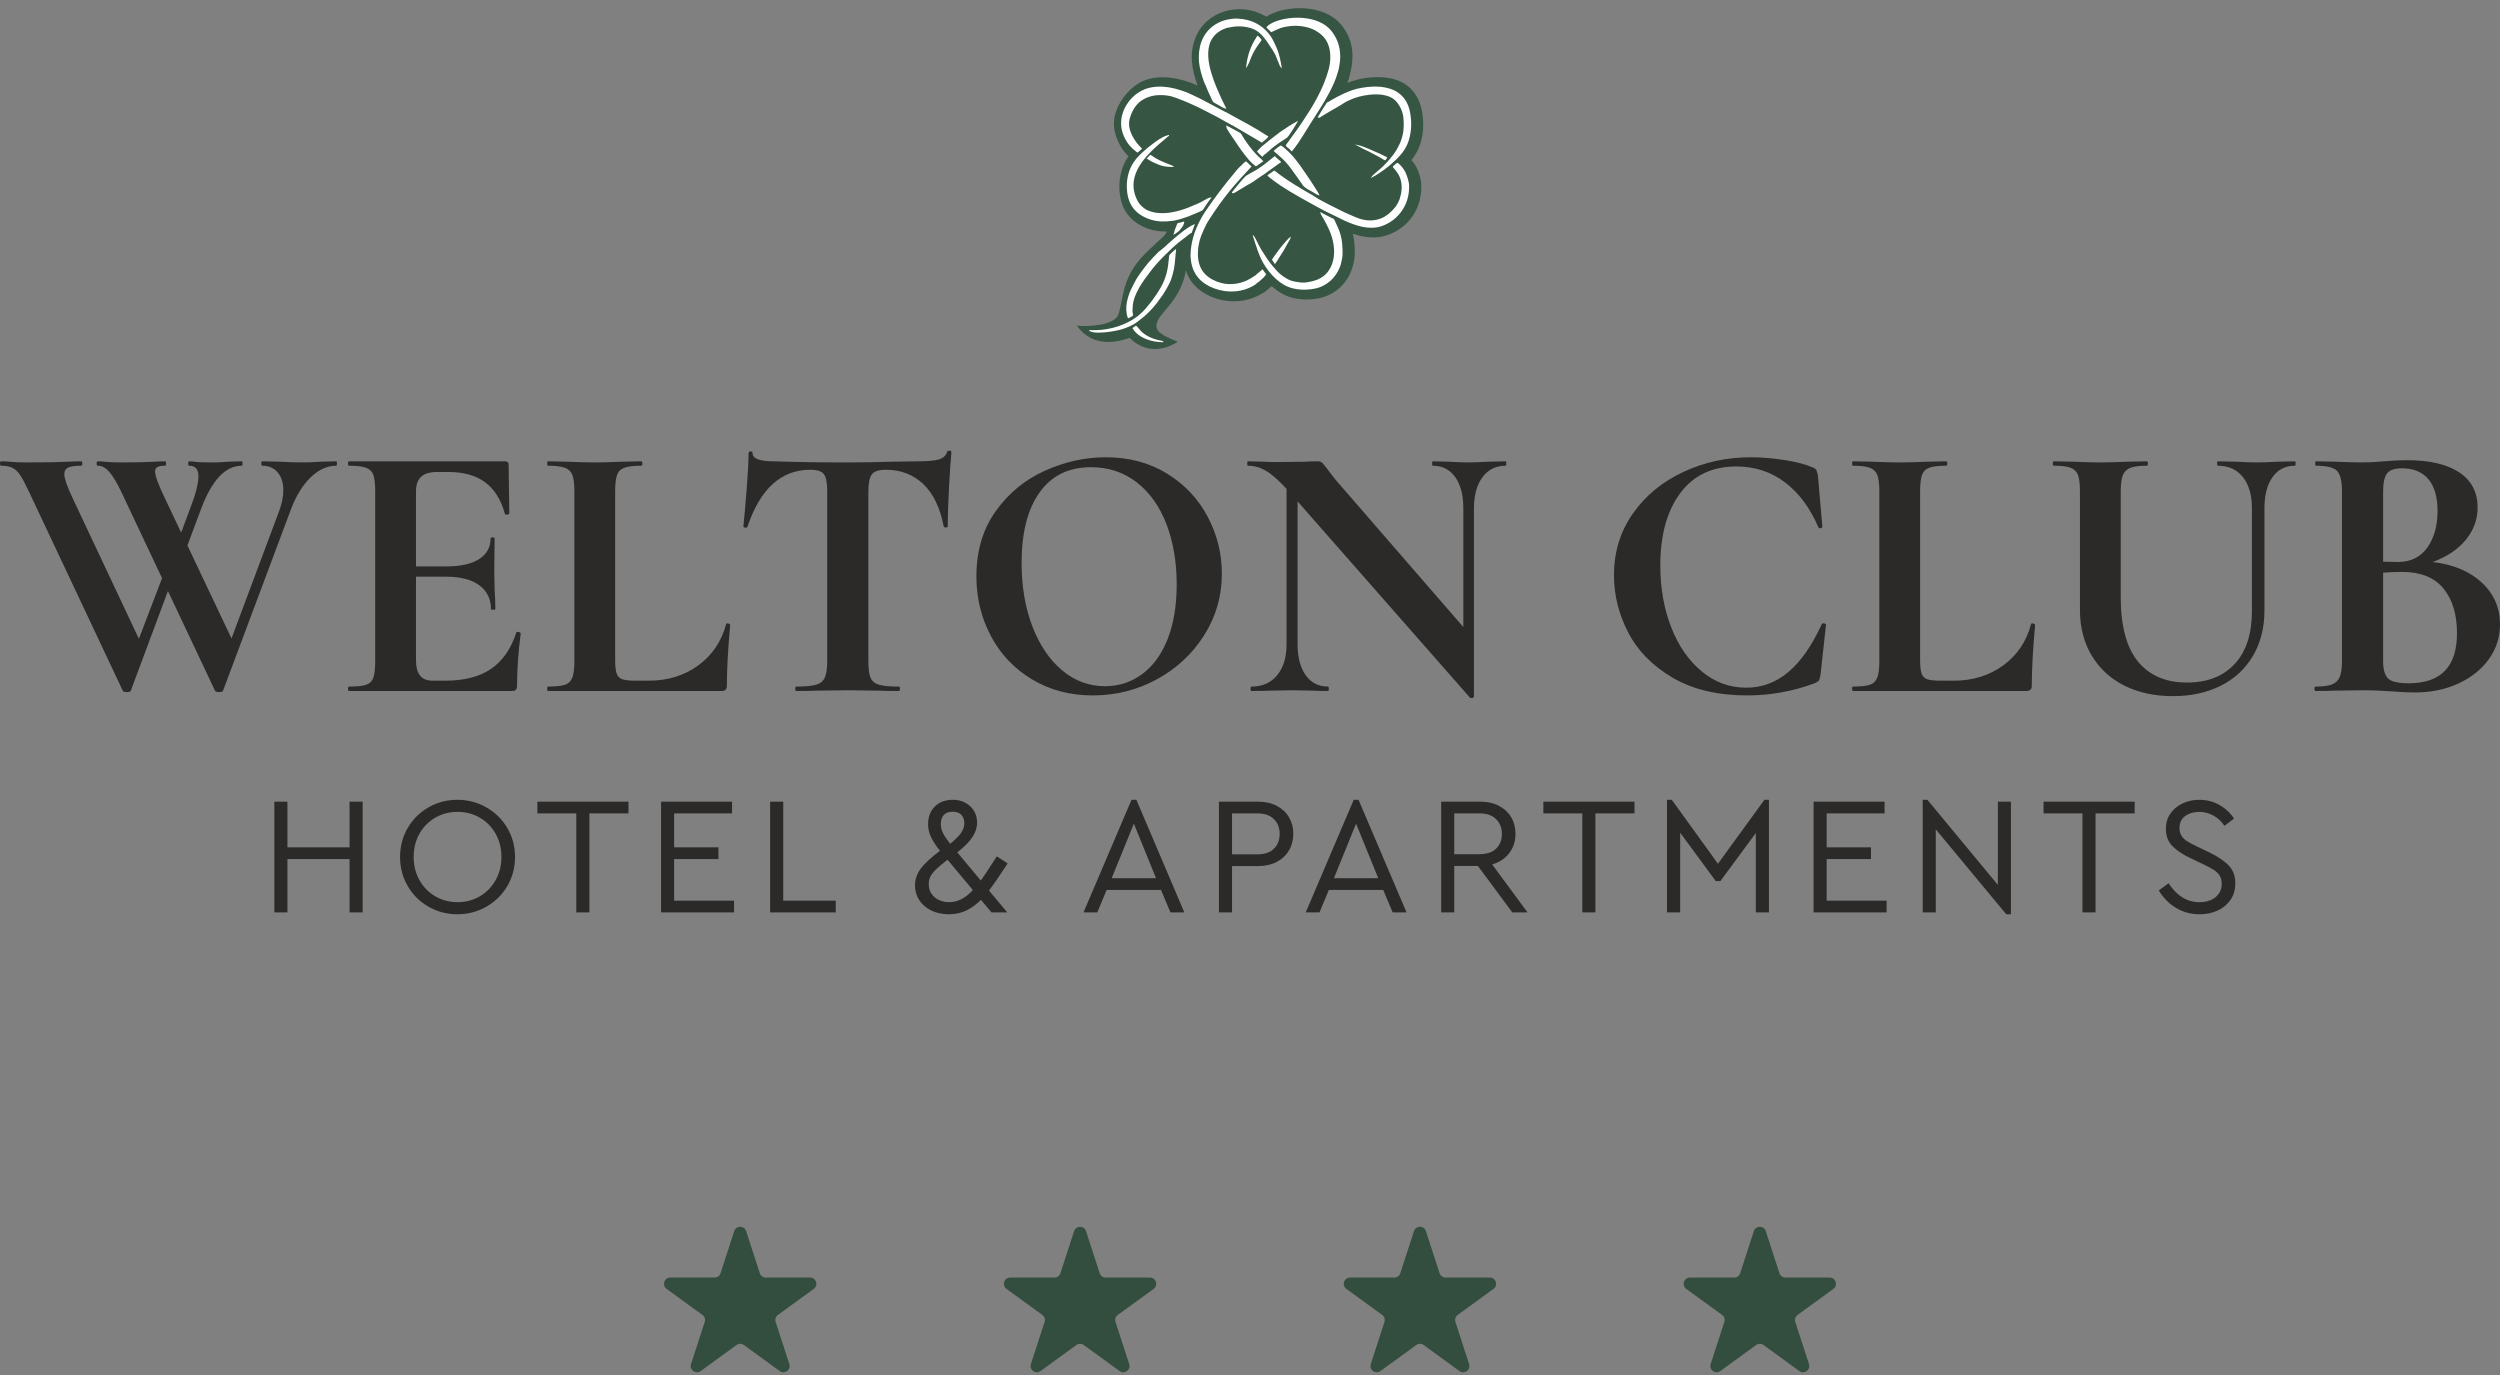 <?xml version="1.0" encoding="UTF-8"?> <svg xmlns="http://www.w3.org/2000/svg" width="200" height="110" viewBox="0 0 200 110" fill="none"><rect x="0" y="0" width="200" height="110" fill="#808080" stroke="none"/> <path fill-rule="evenodd" clip-rule="evenodd" d="M101.313 1.333C101.491 1.211 101.679 1.123 101.857 1.053C103.5 0.37 106.073 0.493 107.282 1.963C108.314 3.224 108.368 4.571 107.963 6.093C107.914 6.269 107.859 6.461 107.79 6.636C108.19 6.478 108.63 6.339 109.049 6.269C110.17 6.093 111.449 6.093 112.426 6.742C113.181 7.249 113.601 8.019 113.759 8.894C114.001 10.207 113.828 11.607 113.004 12.692C112.969 12.727 112.954 12.761 112.915 12.797C113.093 13.007 113.251 13.235 113.339 13.427C113.532 13.812 113.705 14.39 113.705 14.827C113.759 16.647 112.722 18.205 111.009 18.8C110.101 19.132 109.138 19.01 108.225 18.695C108.348 19.185 108.383 19.693 108.383 20.305C108.383 20.726 108.259 21.233 108.121 21.618C107.701 22.756 106.724 23.613 105.529 23.858C104.675 24.033 103.712 23.998 102.908 23.665C102.488 23.49 102.103 23.211 101.733 22.895C101.629 22.983 101.541 23.071 101.452 23.141C101.417 23.175 101.368 23.211 101.333 23.228C101.259 23.298 101.19 23.368 101.086 23.421L101.032 23.438C99.862 24.191 98.356 24.295 97.063 23.805C96.465 23.578 95.888 23.211 95.468 22.721C95.187 22.388 94.994 22.021 94.871 21.635C94.733 22.423 94.486 23.106 93.874 23.998C93.597 24.401 93.246 24.785 92.93 25.171C92.002 26.344 92.704 26.728 94.224 27.341C93.019 28.111 91.549 28.216 90.373 27.026L90.166 27.096C90.147 27.096 90.147 27.096 90.132 27.113C88.591 27.586 87.154 27.446 86.138 26.046C87.066 26.168 89.08 26.011 89.43 25.241C89.85 24.313 89.638 22.458 91.302 20.62C91.637 20.253 92.072 19.85 92.477 19.465C92.718 19.238 92.965 19.045 93.177 18.8C93.261 18.695 93.316 18.608 93.331 18.52C93.281 18.52 93.246 18.52 93.192 18.52C92.718 18.52 92.215 18.432 91.775 18.275C90.951 17.96 90.25 17.418 89.885 16.612C89.342 15.405 89.465 13.724 90.201 12.622C90.235 12.587 90.25 12.534 90.29 12.499C90.201 12.429 90.112 12.342 90.043 12.255C89.746 11.922 89.519 11.519 89.361 11.099C89.045 10.329 89.026 9.577 89.327 8.806C89.657 7.896 90.497 6.899 91.41 6.496C92.793 5.883 94.486 6.251 95.819 6.846C95.819 6.829 95.819 6.829 95.799 6.812C95.345 5.586 95.138 4.361 95.606 3.101C96.431 0.86 99.18 0.126 101.175 1.263C101.21 1.281 101.259 1.298 101.313 1.333Z" fill="#365643"></path> <path fill-rule="evenodd" clip-rule="evenodd" d="M98.919 9.437C99.215 9.594 99.511 9.752 99.792 9.909C100.069 10.067 100.35 10.224 100.612 10.382C100.755 10.469 100.893 10.557 101.032 10.645C101.155 10.731 101.298 10.819 101.436 10.889L101.471 10.907L101.456 10.941C101.402 11.064 101.086 11.292 100.963 11.397L100.948 11.414L100.928 11.397C100.824 11.344 100.735 11.274 100.632 11.222L98.603 10.032C98.548 10.014 98.494 9.996 98.46 9.962C98.391 9.926 98.322 9.892 98.267 9.856C98.163 9.804 98.06 9.734 97.951 9.681C97.744 9.559 97.532 9.454 97.324 9.332C97.097 9.209 96.87 9.104 96.643 8.981C96.45 8.876 96.258 8.789 96.065 8.684C95.853 8.579 95.646 8.474 95.433 8.386C95.172 8.264 94.925 8.159 94.663 8.054C94.505 7.983 94.332 7.932 94.174 7.862C94.016 7.809 93.859 7.756 93.701 7.704C93.528 7.668 93.335 7.634 93.158 7.617C92.827 7.598 92.476 7.598 92.141 7.686C91.844 7.756 91.563 7.879 91.301 8.054C90.798 8.421 90.516 8.964 90.358 9.559C90.22 10.171 90.496 10.784 90.832 11.274C90.916 11.397 90.99 11.502 91.094 11.607C91.183 11.694 91.252 11.782 91.336 11.869L91.371 11.904L91.336 11.922C91.301 11.957 91.252 11.992 91.217 12.027C91.163 12.079 91.109 12.132 91.04 12.184L91.025 12.201H91.005C90.951 12.184 90.901 12.15 90.847 12.097C90.847 12.097 90.832 12.097 90.832 12.079C90.674 11.957 90.531 11.834 90.413 11.694C90.028 11.274 89.726 10.591 89.692 10.032C89.692 9.926 89.692 9.804 89.692 9.699C89.761 8.631 90.516 7.598 91.494 7.179C91.563 7.144 91.637 7.109 91.721 7.091C92.299 6.898 92.93 6.898 93.508 6.986C93.839 7.039 94.174 7.126 94.49 7.232C94.787 7.319 95.083 7.441 95.364 7.581C95.784 7.774 96.204 7.983 96.623 8.212C96.989 8.404 97.374 8.613 97.744 8.806C97.867 8.859 97.971 8.947 98.094 8.981L98.919 9.437ZM94.066 18.187C94.086 18.117 94.12 18.03 94.155 17.96C94.209 17.82 94.244 17.837 94.367 17.82C94.471 17.802 94.574 17.75 94.678 17.732L94.732 17.715V17.837C94.663 18.1 94.505 18.257 94.347 18.45C94.298 18.502 94.224 18.555 94.174 18.59C94.105 18.642 94.031 18.713 93.948 18.747L93.873 18.782L93.982 18.398L94.066 18.187ZM110.782 12.814C110.678 12.78 110.589 12.709 110.5 12.657C110.293 12.534 110.066 12.412 109.854 12.307C109.627 12.184 109.4 12.062 109.153 11.957L108.383 11.554L108.63 11.607C108.699 11.624 108.788 11.642 108.856 11.659C108.945 11.694 109.049 11.729 109.138 11.764C109.365 11.852 109.592 11.939 109.805 12.044C110.189 12.201 110.574 12.377 110.94 12.569L110.974 12.587L110.96 12.622C110.94 12.674 110.92 12.709 110.885 12.745C110.871 12.78 110.836 12.797 110.816 12.831L110.802 12.849L110.782 12.814ZM101.752 20.778C101.787 20.725 101.822 20.672 101.856 20.62C101.91 20.55 101.96 20.48 102.014 20.392C102.138 20.218 102.276 20.043 102.414 19.85C102.557 19.675 102.696 19.5 102.854 19.325C102.908 19.255 102.977 19.184 103.031 19.132C103.066 19.08 103.115 19.045 103.169 19.01L103.273 18.922L103.238 19.045C103.204 19.132 103.169 19.22 103.115 19.29C103.066 19.377 103.031 19.447 102.977 19.535C102.888 19.692 102.799 19.85 102.715 20.008L102.152 20.9L101.994 21.128L101.767 20.795L101.752 20.778ZM91.775 12.639C91.864 12.569 91.913 12.464 92.022 12.394L92.037 12.377L92.056 12.394C92.195 12.482 92.318 12.569 92.457 12.657C92.669 12.78 92.876 12.884 93.103 12.972C93.296 13.059 93.508 13.146 93.72 13.217L93.948 13.357H93.804C93.528 13.357 93.261 13.339 92.985 13.269C92.861 13.234 92.738 13.199 92.634 13.146C92.476 13.095 92.318 13.007 92.16 12.937C92.091 12.902 92.022 12.867 91.948 12.814C91.879 12.78 91.795 12.727 91.741 12.674L91.721 12.639H91.775ZM93.054 27.376C92.18 27.376 91.109 27.079 90.62 26.291L90.605 26.255L90.62 26.238C90.64 26.221 90.654 26.203 90.674 26.185C90.709 26.168 90.743 26.151 90.758 26.134C90.798 26.116 90.832 26.098 90.847 26.063L90.867 26.046L90.882 26.063C90.916 26.081 90.971 26.116 90.99 26.151C91.04 26.203 91.074 26.238 91.109 26.291C91.143 26.326 91.183 26.378 91.217 26.413C91.232 26.448 91.267 26.466 91.286 26.5C91.755 26.956 92.388 27.166 93.019 27.288H93.054V27.358V27.376ZM100.839 3.329C100.824 3.346 100.805 3.363 100.805 3.38C100.632 3.626 100.454 3.871 100.316 4.133C100.281 4.186 100.247 4.256 100.212 4.326C100.143 4.466 100.089 4.606 100.034 4.746C100 4.851 99.965 4.939 99.916 5.043C99.876 5.113 99.827 5.201 99.792 5.289L99.684 5.446L99.704 5.253C99.792 4.466 100.054 3.678 100.494 3.014C100.528 2.961 100.543 2.908 100.597 2.873L100.612 2.856L100.632 2.873C100.721 2.926 100.859 3.084 100.913 3.171L100.928 3.188V3.206C100.913 3.223 100.913 3.241 100.893 3.258C100.879 3.293 100.859 3.311 100.839 3.329ZM100.577 12.097C100.612 12.044 100.666 11.992 100.721 11.939C100.79 11.869 100.859 11.799 100.928 11.729C101.121 11.572 101.313 11.414 101.506 11.257C101.698 11.116 101.876 10.959 102.068 10.819C102.138 10.767 102.226 10.714 102.296 10.645C102.345 10.609 102.399 10.557 102.468 10.521C102.681 10.382 102.873 10.259 103.066 10.119C103.293 9.979 103.52 9.839 103.747 9.716L103.836 9.664L103.801 9.752C103.801 9.769 103.782 9.769 103.782 9.786C103.767 9.804 103.767 9.821 103.747 9.839C103.712 9.892 103.693 9.944 103.658 9.996C103.574 10.136 103.485 10.277 103.396 10.416C103.308 10.539 103.224 10.679 103.135 10.802C103.1 10.854 103.066 10.889 103.031 10.941C103.011 10.959 102.977 11.011 102.942 11.029C102.799 11.134 102.646 11.222 102.488 11.327C102.365 11.414 102.241 11.484 102.138 11.572C102.014 11.659 101.891 11.746 101.787 11.834C101.649 11.957 101.506 12.079 101.367 12.201C101.313 12.254 101.264 12.307 101.19 12.342C101.155 12.377 101.121 12.394 101.086 12.429C101.071 12.447 101.032 12.482 101.017 12.517V12.552L100.982 12.534C100.948 12.516 100.913 12.482 100.893 12.464C100.859 12.429 100.805 12.394 100.77 12.342C100.735 12.307 100.701 12.272 100.647 12.219C100.632 12.184 100.597 12.167 100.577 12.132L100.563 12.114L100.577 12.097ZM100.474 13.304C100.385 13.252 100.301 13.165 100.212 13.095C100.108 13.007 100.02 12.902 99.916 12.797C99.807 12.674 99.704 12.534 99.6 12.412C99.491 12.272 99.388 12.132 99.284 11.992C99.106 11.746 98.934 11.484 98.761 11.222C98.618 11.029 98.494 10.819 98.356 10.626C98.302 10.557 98.267 10.469 98.218 10.399C98.183 10.347 98.163 10.311 98.129 10.259C98.144 10.207 98.129 10.171 98.109 10.119L98.075 10.032L98.302 10.136C98.445 10.224 98.603 10.294 98.761 10.382C98.83 10.416 98.919 10.469 98.988 10.504C99.037 10.539 99.092 10.557 99.146 10.591C99.195 10.626 99.264 10.662 99.299 10.714C99.319 10.749 99.338 10.767 99.353 10.802C99.373 10.837 99.408 10.889 99.422 10.924C99.531 11.099 99.635 11.274 99.758 11.431C99.916 11.642 100.054 11.852 100.227 12.044C100.37 12.219 100.528 12.377 100.686 12.534C100.735 12.587 100.79 12.639 100.839 12.674C100.913 12.727 100.982 12.797 101.032 12.867L101.071 12.902L100.508 13.287L100.474 13.304ZM101.086 13.199L101.994 12.482L102.014 12.517C102.049 12.552 102.083 12.587 102.118 12.622C102.152 12.657 102.207 12.692 102.241 12.727C102.276 12.762 102.33 12.797 102.365 12.831C102.399 12.867 102.434 12.902 102.468 12.937L102.488 12.954V12.972C102.488 12.989 102.468 12.989 102.454 13.007C102.434 13.007 102.434 13.024 102.414 13.024C102.399 13.024 102.399 13.042 102.38 13.042L101.382 13.759C101.333 13.794 101.298 13.829 101.244 13.865C101.19 13.899 101.14 13.934 101.086 13.969L100.612 14.284C100.405 14.442 100.192 14.582 99.985 14.704C99.95 14.722 99.916 14.74 99.876 14.757C99.827 14.792 99.773 14.827 99.718 14.844C99.58 14.932 99.457 15.019 99.319 15.09C99.18 15.177 99.057 15.247 98.919 15.335C98.864 15.37 98.81 15.387 98.761 15.422C98.726 15.439 98.687 15.457 98.637 15.457H98.603C98.583 15.457 98.583 15.457 98.568 15.439C98.548 15.422 98.548 15.405 98.568 15.387C98.568 15.387 98.568 15.387 98.568 15.37L98.583 15.351C98.583 15.335 98.603 15.335 98.603 15.317L99.25 14.529C99.373 14.389 99.491 14.249 99.635 14.11C99.669 14.074 99.704 14.039 99.758 14.022C99.807 13.987 99.862 13.969 99.896 13.934C99.965 13.899 100.034 13.847 100.108 13.812C100.474 13.637 100.77 13.427 101.086 13.199ZM103.816 14.232C103.609 13.934 103.396 13.654 103.184 13.357C102.977 13.095 102.75 12.831 102.488 12.604L101.891 12.079L101.925 12.044C102.034 11.939 102.345 11.677 102.468 11.642H102.488L102.73 11.816L103.15 12.201C103.377 12.429 103.589 12.674 103.782 12.937C103.94 13.146 104.098 13.357 104.236 13.567C104.463 13.882 104.675 14.214 104.902 14.547C104.937 14.617 104.991 14.67 105.026 14.74C105.095 14.844 105.149 14.932 105.218 15.037C105.287 15.142 105.356 15.247 105.425 15.37C105.445 15.405 105.48 15.457 105.494 15.492C105.514 15.509 105.534 15.544 105.534 15.562L105.549 15.632L105.48 15.615C105.376 15.58 105.287 15.527 105.198 15.475C105.129 15.422 105.04 15.387 104.971 15.335C104.848 15.264 104.744 15.212 104.621 15.142C104.552 15.107 104.482 15.055 104.413 15.002C104.359 14.966 104.305 14.914 104.27 14.88L103.816 14.232ZM94.086 19.955C94.066 20.148 94.051 20.358 94.031 20.55C94.016 20.725 93.997 20.9 93.982 21.075C93.948 21.39 93.893 21.688 93.804 21.985C93.735 22.248 93.646 22.493 93.528 22.72C93.385 23 93.227 23.28 93.054 23.543C92.738 23.998 92.422 24.436 92.037 24.838C91.81 25.066 91.583 25.293 91.321 25.486C91.109 25.661 90.901 25.818 90.674 25.958C90.462 26.081 90.235 26.168 90.008 26.255L89.746 26.343C89.568 26.396 89.396 26.431 89.218 26.466C88.991 26.5 88.784 26.553 88.556 26.571C88.206 26.605 87.485 26.675 87.174 26.483L87.1 26.448L87.174 26.413C87.189 26.413 87.209 26.413 87.224 26.413C87.258 26.413 87.278 26.413 87.312 26.413C87.401 26.413 87.485 26.413 87.574 26.413C87.609 26.413 87.643 26.413 87.663 26.413C88.798 26.396 90.077 26.011 90.99 25.31C91.143 25.188 91.286 25.066 91.425 24.925C91.563 24.785 91.706 24.628 91.829 24.47C91.948 24.331 92.072 24.173 92.18 24.033C92.299 23.858 92.422 23.683 92.546 23.508C92.669 23.333 92.772 23.14 92.876 22.965C92.965 22.808 93.054 22.633 93.123 22.458C93.296 22.038 93.404 21.618 93.454 21.18C93.474 21.023 93.493 20.848 93.508 20.69C93.508 20.637 93.528 20.567 93.528 20.515C93.528 20.48 93.543 20.428 93.562 20.392C93.562 20.375 93.577 20.358 93.597 20.358C93.612 20.34 93.632 20.322 93.646 20.305C93.701 20.252 93.735 20.218 93.79 20.165C93.839 20.13 93.873 20.077 93.928 20.043C93.948 20.026 93.962 20.008 93.982 19.99C93.997 19.972 94.016 19.972 94.031 19.955L94.105 19.92L94.086 19.955ZM93.508 19.447C93.804 19.184 94.12 18.905 94.436 18.66C94.629 18.502 94.821 18.362 95.028 18.222C95.117 18.17 95.206 18.117 95.295 18.064C95.364 18.03 95.433 17.995 95.502 17.96L95.591 17.925L95.33 18.642H95.31C95.26 18.642 95.137 18.747 95.103 18.765C95.068 18.8 95.028 18.817 94.994 18.852C94.959 18.87 94.945 18.905 94.91 18.922C94.505 19.22 94.105 19.535 93.735 19.884C93.493 20.113 93.246 20.358 93.019 20.585C92.861 20.742 92.704 20.918 92.546 21.093C92.373 21.285 92.215 21.478 92.056 21.688C91.879 21.916 91.721 22.143 91.548 22.37C91.41 22.58 91.267 22.79 91.143 23C90.971 23.316 90.812 23.631 90.709 23.98C90.689 24.05 90.674 24.138 90.654 24.208C90.64 24.295 90.62 24.4 90.62 24.488C90.605 24.68 90.585 24.855 90.62 25.048C90.64 25.1 90.64 25.17 90.64 25.224V25.241L90.62 25.258C90.605 25.276 90.566 25.293 90.551 25.31C90.516 25.328 90.482 25.346 90.462 25.363C90.427 25.381 90.393 25.398 90.358 25.415C90.339 25.433 90.304 25.451 90.269 25.451H90.235L90.22 25.415C90.077 25.031 90.077 24.593 90.146 24.191C90.22 23.84 90.324 23.491 90.482 23.158C90.62 22.861 90.778 22.563 90.936 22.282C91.129 21.968 91.356 21.67 91.583 21.373C91.686 21.25 91.775 21.128 91.879 21.005C92.141 20.708 92.422 20.41 92.704 20.13C92.985 19.938 93.246 19.692 93.508 19.447ZM90.936 12.657C91.059 12.517 91.183 12.394 91.301 12.272C91.444 12.15 91.583 12.027 91.721 11.904C91.844 11.799 91.948 11.712 92.072 11.624C92.215 11.502 92.373 11.397 92.511 11.292C92.669 11.187 92.842 11.064 93.019 10.977C93.158 10.907 93.316 10.837 93.474 10.802H93.508L93.528 10.872L93.493 10.889C93.454 10.907 93.385 10.959 93.35 10.994C93.296 11.029 93.261 11.082 93.212 11.116C91.775 12.307 89.939 13.987 90.99 16.035C91.163 16.384 91.494 16.682 91.844 16.84C91.933 16.875 92.002 16.91 92.091 16.927C92.353 17.015 92.634 17.049 92.896 17.049C93.335 17.068 93.755 16.998 94.174 16.892C94.609 16.787 95.028 16.63 95.433 16.455C95.453 16.437 95.468 16.437 95.502 16.42C95.557 16.402 95.591 16.384 95.646 16.367C95.764 16.315 95.907 16.245 96.031 16.192C96.08 16.174 96.134 16.139 96.184 16.105C96.258 16.069 96.342 16.017 96.416 15.982C96.5 15.93 96.588 15.877 96.692 15.842C96.727 15.825 96.761 15.807 96.796 15.807C96.816 15.807 96.85 15.789 96.885 15.807L96.939 15.825L96.885 15.859C96.87 15.877 96.85 15.895 96.835 15.912C96.816 15.93 96.796 15.965 96.781 15.982C96.727 16.052 96.692 16.105 96.643 16.174C96.569 16.28 96.5 16.384 96.43 16.49C96.396 16.542 96.362 16.595 96.327 16.647C96.307 16.682 96.273 16.717 96.258 16.752C96.238 16.77 96.223 16.805 96.204 16.822C96.184 16.84 96.149 16.857 96.134 16.857C96.08 16.875 96.046 16.892 95.991 16.927C95.873 16.98 95.749 17.032 95.626 17.085C95.572 17.102 95.502 17.137 95.453 17.155C95.33 17.207 95.186 17.26 95.068 17.313C94.836 17.4 94.609 17.47 94.382 17.54C94.14 17.61 93.913 17.662 93.666 17.679C93.454 17.715 93.227 17.715 93.019 17.715C92.985 17.715 92.95 17.715 92.896 17.715C92.718 17.715 92.526 17.679 92.353 17.645C92.195 17.61 92.037 17.575 91.879 17.505C90.689 17.068 90.166 16.192 90.146 14.949C90.131 14.284 90.304 13.567 90.674 13.007C90.724 12.937 90.778 12.867 90.832 12.797C90.832 12.762 90.882 12.709 90.936 12.657ZM100.494 19.184C100.612 19.447 100.755 19.71 100.893 19.955C101.071 20.235 101.244 20.515 101.436 20.795C101.649 21.093 101.876 21.373 102.118 21.635C102.33 21.863 102.572 22.073 102.839 22.231C102.977 22.318 103.115 22.388 103.258 22.441C103.5 22.528 103.767 22.563 104.029 22.597C104.201 22.616 104.394 22.616 104.571 22.58C104.71 22.563 104.868 22.528 105.006 22.493C105.129 22.458 105.253 22.423 105.356 22.388C105.741 22.231 106.072 21.985 106.304 21.635C106.531 21.303 106.65 20.935 106.704 20.533C106.758 20.096 106.724 19.64 106.615 19.22C106.531 18.835 106.388 18.485 106.215 18.135C106.126 17.942 106.023 17.75 105.919 17.575C105.899 17.54 105.88 17.505 105.865 17.47C105.83 17.417 105.81 17.383 105.776 17.33C105.741 17.277 105.726 17.225 105.687 17.172C105.672 17.137 105.652 17.085 105.638 17.049L105.618 16.962L105.687 16.998C105.707 16.998 105.726 17.015 105.726 17.015C105.741 17.015 105.741 17.032 105.761 17.032C105.776 17.049 105.796 17.049 105.81 17.068L106.531 17.434C106.566 17.452 106.615 17.47 106.65 17.487C106.67 17.505 106.704 17.505 106.724 17.54C106.739 17.557 106.758 17.593 106.773 17.628C106.793 17.679 106.827 17.732 106.842 17.785C107 18.117 107.158 18.45 107.247 18.8C107.316 19.028 107.351 19.255 107.371 19.482C107.405 19.762 107.405 20.043 107.405 20.305C107.405 20.463 107.385 20.62 107.351 20.76C107.336 20.865 107.301 20.97 107.282 21.075C107.267 21.163 107.227 21.25 107.193 21.355C107.035 21.775 106.773 22.16 106.442 22.458C106.092 22.773 105.652 23 105.184 23.088C104.497 23.228 103.678 23.211 103.011 22.931C102.103 22.546 101.313 21.6 100.893 20.725C100.824 20.567 100.755 20.428 100.701 20.27C100.632 20.113 100.577 19.938 100.528 19.78C100.419 19.5 100.336 19.203 100.247 18.922L100.212 18.782L100.316 18.888C100.35 18.922 100.385 18.992 100.419 19.045C100.439 19.08 100.454 19.132 100.494 19.184ZM105.445 9.384L105.425 9.332L105.46 9.314L105.48 9.296C105.48 9.279 105.494 9.279 105.494 9.262L105.796 8.754C105.919 8.579 106.038 8.386 106.146 8.212L106.161 8.194H106.181C106.196 8.194 106.215 8.194 106.215 8.176C106.23 8.176 106.25 8.159 106.265 8.159C106.284 8.141 106.319 8.124 106.339 8.106C106.739 7.862 107.143 7.651 107.563 7.459C107.998 7.266 108.472 7.091 108.96 7.021C109.469 6.934 109.997 6.898 110.5 6.951C110.96 7.004 111.429 7.126 111.814 7.389C112.391 7.774 112.692 8.351 112.811 9.016C112.88 9.437 112.92 9.856 112.88 10.294C112.846 10.714 112.762 11.116 112.604 11.502C112.5 11.746 112.357 11.992 112.199 12.201C112.075 12.36 111.957 12.499 111.814 12.639C111.779 12.674 111.764 12.692 111.73 12.727C111.587 12.867 111.429 13.007 111.271 13.146C111.113 13.287 110.94 13.427 110.767 13.55C110.609 13.672 110.451 13.777 110.293 13.882C110.135 13.987 109.977 14.074 109.819 14.162L109.661 14.249L109.765 14.092C109.785 14.057 109.805 14.039 109.839 14.022C109.874 13.987 109.908 13.951 109.943 13.917C110.032 13.829 110.115 13.759 110.204 13.689C110.293 13.619 110.362 13.55 110.451 13.48C110.5 13.427 110.574 13.374 110.624 13.322C110.816 13.146 110.974 12.954 111.152 12.762C111.236 12.657 111.305 12.569 111.394 12.464C111.483 12.342 111.572 12.236 111.641 12.114C111.71 12.009 111.779 11.904 111.833 11.782C111.883 11.677 111.937 11.572 111.991 11.467C112.041 11.344 112.095 11.222 112.13 11.099C112.199 10.872 112.253 10.662 112.273 10.416C112.307 10.154 112.307 9.892 112.288 9.647C112.273 9.069 112.075 8.544 111.69 8.106C110.96 7.283 109.227 7.529 108.314 7.862C108.087 7.949 107.859 8.054 107.652 8.159C107.385 8.334 107.124 8.491 106.882 8.631C106.65 8.754 106.423 8.894 106.215 9.016C106.072 9.104 105.919 9.191 105.776 9.279C105.726 9.314 105.672 9.349 105.618 9.384C105.603 9.384 105.583 9.401 105.568 9.401L105.549 9.418L105.534 9.437L105.494 9.418H105.48C105.46 9.418 105.445 9.401 105.445 9.384ZM101.348 3.311C100.79 2.523 100.37 2.226 99.408 2.121C99.215 2.103 99.022 2.103 98.83 2.121C98.687 2.138 98.534 2.156 98.391 2.191C98.252 2.208 98.129 2.226 98.025 2.278C97.532 2.453 97.132 2.768 96.885 3.241C96.692 3.626 96.643 4.063 96.658 4.483C96.677 4.956 96.781 5.429 96.919 5.883C97.132 6.601 97.448 7.301 97.759 7.983L98.109 8.684H98.04C98.025 8.684 97.991 8.666 97.971 8.666C97.936 8.649 97.902 8.631 97.848 8.613C97.744 8.562 97.64 8.509 97.532 8.439C97.428 8.386 97.324 8.316 97.221 8.264C97.186 8.247 97.147 8.229 97.112 8.194C97.097 8.176 97.062 8.159 97.062 8.159C97.043 8.141 97.008 8.089 96.989 8.054C96.954 8.001 96.919 7.932 96.904 7.862C96.816 7.686 96.746 7.511 96.658 7.336C96.588 7.161 96.519 7.004 96.45 6.829C96.416 6.776 96.376 6.706 96.362 6.636C96.342 6.601 96.327 6.566 96.307 6.514C96.134 6.023 95.976 5.498 95.922 4.973C95.873 4.414 95.922 3.871 96.115 3.329C96.362 2.663 96.835 2.138 97.462 1.823C97.709 1.701 97.951 1.613 98.218 1.561C98.48 1.508 98.741 1.473 99.022 1.491C99.566 1.508 100.108 1.648 100.577 1.911C100.686 1.963 100.77 2.033 100.879 2.103C101.333 2.435 101.683 2.856 101.925 3.38C102.068 3.696 102.226 3.993 102.31 4.344C102.365 4.518 102.399 4.676 102.434 4.851C102.468 5.009 102.503 5.166 102.523 5.323L102.538 5.481L102.434 5.341C102.414 5.323 102.399 5.289 102.38 5.253C102.365 5.219 102.345 5.183 102.33 5.131C102.296 5.026 102.261 4.939 102.207 4.833C102.172 4.763 102.152 4.676 102.118 4.606C102.103 4.553 102.068 4.483 102.049 4.431C101.96 4.256 101.876 4.099 101.767 3.941C101.629 3.731 101.491 3.521 101.348 3.311ZM105.322 15.825C105.376 15.842 105.411 15.877 105.46 15.912L106.319 16.367C106.704 16.56 107.089 16.752 107.474 16.945C107.701 17.049 107.914 17.155 108.141 17.242C108.314 17.33 108.506 17.4 108.699 17.47C108.945 17.557 109.192 17.61 109.434 17.628C109.661 17.645 109.908 17.628 110.135 17.575C110.574 17.487 110.94 17.26 111.256 16.962C111.394 16.822 111.537 16.682 111.656 16.525C111.779 16.349 111.883 16.157 111.957 15.965C112.115 15.492 112.199 14.966 112.075 14.477C112.041 14.302 111.972 14.144 111.903 14.004C111.833 13.882 111.745 13.759 111.656 13.637C111.587 13.55 111.517 13.48 111.448 13.392L111.429 13.322L111.517 13.234L111.764 13.024H111.779C112.006 13.112 112.322 13.55 112.426 13.759C112.46 13.847 112.5 13.934 112.534 14.022C112.569 14.127 112.604 14.232 112.638 14.337C112.673 14.495 112.727 14.67 112.727 14.827C112.742 15.229 112.692 15.632 112.569 16.017C112.446 16.384 112.273 16.717 112.041 17.015C111.656 17.505 111.152 17.872 110.555 18.083C110.189 18.222 109.785 18.24 109.385 18.205C109 18.17 108.63 18.064 108.279 17.942C108.121 17.89 107.983 17.82 107.825 17.767C107.652 17.698 107.474 17.61 107.301 17.522C107.02 17.383 106.724 17.242 106.442 17.102C105.845 16.822 105.267 16.49 104.69 16.174C104.167 15.877 103.643 15.597 103.135 15.282C102.908 15.142 102.696 15.002 102.468 14.862C102.241 14.704 102.014 14.547 101.787 14.372C101.664 14.284 101.54 14.18 101.417 14.074L101.402 14.057L101.417 14.022C101.417 14.004 101.436 13.987 101.456 13.987C101.456 13.987 101.456 13.987 101.471 13.969L101.491 13.951C101.629 13.847 101.787 13.742 101.925 13.654L101.945 13.637L101.96 13.654C102.103 13.742 102.207 13.847 102.33 13.934C102.503 14.057 102.696 14.197 102.873 14.32C103.08 14.46 103.293 14.599 103.52 14.74C103.624 14.81 103.727 14.862 103.836 14.932C104.009 15.037 104.186 15.142 104.359 15.247C104.532 15.351 104.71 15.457 104.902 15.562C104.971 15.597 105.04 15.632 105.095 15.667C105.109 15.702 105.129 15.719 105.164 15.719C105.184 15.719 105.198 15.737 105.198 15.737L105.322 15.825ZM100.439 22.755C99.457 23.403 98.218 23.473 97.132 23.07C96.658 22.895 96.184 22.616 95.853 22.213C95.591 21.897 95.413 21.548 95.33 21.145C95.275 20.918 95.26 20.69 95.241 20.463C95.241 20.218 95.26 19.99 95.295 19.745C95.433 18.747 95.853 17.802 96.396 16.962C96.761 16.42 97.132 15.895 97.517 15.387C97.936 14.827 98.391 14.267 98.845 13.724C98.864 13.707 98.879 13.672 98.899 13.654C98.934 13.619 98.953 13.584 98.988 13.55C99.072 13.462 99.146 13.374 99.23 13.304C99.319 13.217 99.408 13.146 99.477 13.059C99.511 13.024 99.546 13.007 99.58 12.972C99.6 12.954 99.635 12.937 99.669 12.919L99.684 12.902L100.123 13.322L100.089 13.357C99.491 13.987 98.919 14.617 98.356 15.3C98.075 15.649 97.798 16.017 97.532 16.384C97.255 16.77 96.989 17.172 96.727 17.575C96.643 17.698 96.569 17.837 96.5 17.96C96.43 18.1 96.362 18.24 96.292 18.398C96.223 18.555 96.149 18.73 96.08 18.905C95.942 19.29 95.853 19.71 95.838 20.113C95.799 20.778 95.942 21.478 96.43 21.95C96.761 22.282 97.221 22.511 97.675 22.633C98.445 22.843 99.353 22.703 100.034 22.282C100.123 22.231 100.227 22.16 100.316 22.108C100.37 22.073 100.439 22.02 100.494 21.985C100.508 21.968 100.563 21.916 100.577 21.897V21.88H100.597C100.647 21.845 100.701 21.81 100.755 21.758C100.824 21.688 100.913 21.618 100.982 21.565L101.017 21.548L101.032 21.582C101.106 21.705 101.19 21.793 101.278 21.916L101.298 21.933L101.278 21.95C101.264 22.003 101.209 22.055 101.175 22.108C101.121 22.178 101.051 22.231 100.997 22.282C100.948 22.335 100.893 22.388 100.824 22.441C100.79 22.475 100.735 22.511 100.701 22.546C100.666 22.58 100.632 22.597 100.597 22.616C100.563 22.633 100.508 22.685 100.494 22.703L100.439 22.755ZM101.506 2.383L101.313 2.208L101.333 2.173C101.402 2.016 101.787 1.823 101.945 1.753C103.273 1.211 105.494 1.246 106.477 2.435C106.882 2.926 107.124 3.485 107.193 4.116C107.227 4.396 107.227 4.676 107.193 4.956C107.158 5.236 107.109 5.534 107.02 5.796C106.862 6.374 106.6 6.934 106.319 7.459C106.092 7.879 105.865 8.281 105.603 8.684C105.376 9.051 105.129 9.418 104.902 9.786C104.69 10.119 104.497 10.434 104.29 10.767C104.009 11.222 103.712 11.677 103.377 12.079L103.362 12.114L103.327 12.097C103.293 12.079 103.273 12.044 103.238 12.009C103.204 11.974 103.169 11.939 103.15 11.922C103.115 11.886 103.08 11.852 103.046 11.834C103.011 11.816 102.992 11.782 102.957 11.764H102.942V11.746C102.923 11.729 102.923 11.729 102.908 11.712C102.888 11.694 102.888 11.677 102.873 11.659L102.854 11.624L102.873 11.607C102.942 11.484 103.046 11.379 103.115 11.274C103.135 11.239 103.169 11.204 103.184 11.169C103.342 10.959 103.485 10.749 103.643 10.539C103.836 10.277 104.009 10.014 104.201 9.734C104.621 9.104 105.026 8.474 105.376 7.809C105.568 7.441 105.761 7.056 105.919 6.654C106.072 6.286 106.196 5.901 106.304 5.516C106.388 5.166 106.442 4.798 106.423 4.431C106.408 4.099 106.354 3.766 106.215 3.468C106.023 3.014 105.672 2.698 105.253 2.453C104.655 2.121 103.905 2.016 103.238 2.085C103.066 2.103 102.873 2.138 102.696 2.173C102.503 2.226 102.33 2.278 102.152 2.365C101.994 2.435 101.856 2.506 101.698 2.576H101.683L101.664 2.541C101.609 2.488 101.56 2.435 101.506 2.383Z" fill="#FEFEFE"></path> <path d="M21.948 64.132H22.995V67.784H27.964V64.132H29.011V72.993H27.964V68.724H22.995V72.993H21.948V64.132ZM36.597 73.141C35.755 73.141 34.983 72.94 34.281 72.537C33.578 72.134 33.023 71.581 32.616 70.879C32.209 70.176 32.005 69.404 32.005 68.563C32.005 67.712 32.209 66.938 32.616 66.239C33.023 65.541 33.578 64.991 34.281 64.588C34.983 64.185 35.755 63.984 36.597 63.984C37.43 63.984 38.199 64.185 38.907 64.588C39.614 64.991 40.173 65.541 40.585 66.239C40.996 66.938 41.202 67.712 41.202 68.563C41.202 69.413 40.996 70.187 40.585 70.885C40.173 71.583 39.614 72.134 38.907 72.537C38.199 72.94 37.43 73.141 36.597 73.141ZM36.611 72.174C37.264 72.174 37.859 72.015 38.396 71.698C38.933 71.38 39.354 70.945 39.659 70.395C39.963 69.845 40.115 69.229 40.115 68.549C40.115 67.878 39.963 67.267 39.659 66.716C39.354 66.166 38.933 65.734 38.396 65.42C37.859 65.107 37.264 64.95 36.611 64.95C35.948 64.95 35.348 65.107 34.811 65.42C34.274 65.734 33.853 66.164 33.549 66.709C33.245 67.255 33.093 67.869 33.093 68.549C33.093 69.229 33.245 69.845 33.549 70.395C33.853 70.945 34.274 71.38 34.811 71.698C35.348 72.015 35.948 72.174 36.611 72.174ZM46.103 65.071H42.989V64.132H50.279V65.071H47.151V72.993H46.103V65.071ZM52.884 64.132H58.564V65.071H53.931V67.784H57.476V68.724H53.931V72.053H58.724V72.993H52.884V64.132ZM61.611 64.132H62.659V72.053H66.861V72.993H61.611V64.132ZM80.463 69.301C79.881 70.187 79.433 70.836 79.12 71.248L80.584 72.993H79.321L78.476 71.986C78.1 72.362 77.705 72.648 77.294 72.846C76.882 73.042 76.421 73.141 75.911 73.141C75.392 73.141 74.926 73.042 74.514 72.846C74.103 72.648 73.781 72.373 73.548 72.02C73.315 71.666 73.199 71.27 73.199 70.832C73.199 70.357 73.349 69.914 73.648 69.502C73.949 69.09 74.466 68.612 75.199 68.066C74.868 67.645 74.626 67.274 74.475 66.951C74.322 66.629 74.246 66.289 74.246 65.931C74.246 65.349 74.427 64.879 74.79 64.521C75.152 64.163 75.629 63.984 76.22 63.984C76.784 63.984 77.249 64.156 77.616 64.501C77.983 64.845 78.166 65.282 78.166 65.81C78.166 66.213 78.039 66.604 77.784 66.985C77.529 67.366 77.128 67.766 76.582 68.186L78.462 70.442C78.668 70.165 78.959 69.731 79.335 69.14L79.751 68.509L80.61 69.073L80.463 69.301ZM76.22 64.937C75.906 64.937 75.669 65.023 75.508 65.192C75.347 65.363 75.266 65.608 75.266 65.931C75.266 66.172 75.325 66.412 75.441 66.649C75.558 66.887 75.749 67.171 76.018 67.502C76.421 67.171 76.71 66.882 76.885 66.636C77.059 66.389 77.146 66.128 77.146 65.85C77.146 65.564 77.063 65.34 76.898 65.179C76.732 65.018 76.506 64.937 76.22 64.937ZM77.831 71.207L75.803 68.778C75.374 69.109 75.056 69.377 74.85 69.583C74.644 69.789 74.501 69.976 74.421 70.147C74.34 70.317 74.3 70.514 74.3 70.737C74.3 71.158 74.454 71.503 74.763 71.772C75.072 72.04 75.463 72.174 75.938 72.174C76.609 72.174 77.24 71.852 77.831 71.207ZM92.881 71.194H88.531L87.781 72.993H86.68L90.521 63.984H90.911L94.747 72.993H93.636L92.881 71.194ZM90.709 65.89L88.936 70.254H92.481L90.709 65.89ZM97.516 64.132H100.632C101.204 64.132 101.703 64.241 102.127 64.461C102.552 64.68 102.883 64.984 103.115 65.373C103.347 65.763 103.465 66.204 103.465 66.696C103.465 67.197 103.347 67.645 103.115 68.039C102.883 68.433 102.552 68.74 102.127 68.959C101.703 69.178 101.204 69.287 100.632 69.287H98.563V72.993H97.516V64.132ZM100.602 68.348C101.165 68.348 101.604 68.198 101.91 67.898C102.221 67.598 102.374 67.202 102.374 66.709C102.374 66.226 102.221 65.832 101.91 65.528C101.604 65.223 101.165 65.071 100.602 65.071H98.563V68.348H100.602ZM110.658 71.194H106.309L105.558 72.993H104.458L108.298 63.984H108.683L112.524 72.993H111.414L110.658 71.194ZM108.486 65.89L106.714 70.254H110.258L108.486 65.89ZM120.986 72.993L118.231 69.274H116.34V72.993H115.294V64.132H118.409C118.982 64.132 119.48 64.241 119.905 64.461C120.329 64.68 120.66 64.984 120.892 65.373C121.124 65.763 121.238 66.204 121.238 66.696C121.238 67.296 121.075 67.813 120.744 68.247C120.413 68.681 119.954 68.983 119.372 69.153L122.205 72.993H120.986ZM116.34 68.334H118.364C118.937 68.334 119.382 68.186 119.688 67.891C119.999 67.596 120.152 67.202 120.152 66.709C120.152 66.226 119.994 65.832 119.683 65.528C119.372 65.223 118.932 65.071 118.364 65.071H116.34V68.334ZM126.584 65.071H123.469V64.132H130.761V65.071H127.631V72.993H126.584V65.071ZM141.513 63.984V72.993H140.466V66.642L137.633 70.483H137.258L134.414 66.616V72.993H133.362V63.984H133.743L137.436 69.1L141.153 63.984H141.513ZM145.087 64.132H150.765V65.071H146.134V67.784H149.679V68.724H146.134V72.053H150.928V72.993H145.087V64.132ZM160.875 64.132V73.141H160.5L154.862 66.347V72.993H153.816V63.984H154.191L159.829 70.791V64.132H160.875ZM166.597 65.071H163.482V64.132H170.774V65.071H167.644V72.993H166.597V65.071ZM175.967 73.141C175.281 73.141 174.649 72.971 174.081 72.631C173.514 72.29 173.055 71.825 172.704 71.234L173.484 70.657C174.145 71.668 174.97 72.174 175.952 72.174C176.481 72.174 176.91 72.04 177.246 71.772C177.576 71.503 177.739 71.144 177.739 70.697C177.739 70.438 177.68 70.219 177.567 70.039C177.448 69.861 177.29 69.708 177.088 69.583C176.885 69.458 176.614 69.31 176.263 69.14L175.271 68.67C174.659 68.383 174.175 68.064 173.815 67.71C173.449 67.356 173.272 66.884 173.272 66.293C173.272 65.837 173.39 65.434 173.632 65.085C173.874 64.736 174.2 64.465 174.605 64.273C175.014 64.08 175.459 63.984 175.942 63.984C176.53 63.984 177.073 64.123 177.557 64.4C178.046 64.677 178.435 65.04 178.722 65.487L177.957 66.065C177.715 65.707 177.414 65.432 177.063 65.239C176.708 65.047 176.332 64.95 175.927 64.95C175.488 64.95 175.118 65.062 174.812 65.286C174.511 65.51 174.358 65.828 174.358 66.239C174.358 66.49 174.417 66.703 174.531 66.877C174.649 67.052 174.797 67.195 174.98 67.307C175.162 67.419 175.429 67.56 175.78 67.73L176.762 68.2C177.458 68.54 177.976 68.894 178.317 69.261C178.658 69.627 178.825 70.097 178.825 70.67C178.825 71.154 178.707 71.583 178.46 71.959C178.213 72.335 177.873 72.626 177.438 72.832C177.004 73.038 176.515 73.141 175.967 73.141Z" fill="#2B2A29"></path> <path d="M26.899 36.905C26.939 36.905 26.958 36.964 26.958 37.081C26.958 37.199 26.939 37.258 26.899 37.258C26.174 37.258 25.493 37.567 24.856 38.184C24.219 38.801 23.695 39.649 23.283 40.727L17.845 55.25C17.825 55.328 17.717 55.367 17.522 55.367C17.325 55.367 17.218 55.328 17.198 55.25L13.435 47.283L10.466 55.25C10.446 55.328 10.338 55.367 10.142 55.367C9.946 55.367 9.838 55.328 9.819 55.25L2.322 39.345C2.028 38.718 1.788 38.267 1.602 37.993C1.416 37.719 1.21 37.528 0.985 37.42C0.759 37.312 0.46 37.258 0.088 37.258C0.029 37.258 0 37.199 0 37.081C0 36.964 0.029 36.905 0.088 36.905C0.382 36.905 0.588 36.915 0.705 36.935C1.097 36.974 1.607 36.994 2.234 36.994C3.547 36.994 4.654 36.974 5.556 36.935C5.811 36.915 6.125 36.905 6.497 36.905C6.555 36.905 6.585 36.964 6.585 37.081C6.585 37.199 6.555 37.258 6.497 37.258C6.007 37.258 5.659 37.307 5.453 37.405C5.247 37.503 5.145 37.679 5.145 37.934C5.145 38.267 5.37 38.914 5.82 39.874L11.112 51.105L12.964 46.254L9.701 39.345C9.368 38.64 9.054 38.115 8.761 37.773C8.467 37.429 8.153 37.258 7.82 37.258C7.761 37.258 7.731 37.199 7.731 37.081C7.731 36.964 7.761 36.905 7.82 36.905C8.016 36.905 8.246 36.92 8.51 36.949C8.775 36.979 9.153 36.994 9.642 36.994C10.76 36.994 11.691 36.974 12.435 36.935C12.631 36.915 12.886 36.905 13.199 36.905C13.259 36.905 13.288 36.964 13.288 37.081C13.288 37.199 13.259 37.258 13.199 37.258C12.925 37.258 12.725 37.292 12.597 37.361C12.47 37.429 12.406 37.552 12.406 37.728C12.406 38.061 12.671 38.777 13.199 39.874L14.493 42.609L15.228 40.639C15.659 39.522 15.874 38.679 15.874 38.111C15.874 37.542 15.63 37.258 15.14 37.258C15.081 37.258 15.052 37.199 15.052 37.081C15.052 36.964 15.081 36.905 15.14 36.905C15.296 36.905 15.468 36.92 15.654 36.949C15.841 36.979 16.306 36.994 17.051 36.994C17.384 36.994 17.786 36.974 18.256 36.935L19.344 36.905C19.383 36.905 19.403 36.964 19.403 37.081C19.403 37.199 19.383 37.258 19.344 37.258C18.031 37.258 16.943 38.414 16.081 40.727L14.993 43.637L18.521 51.075L22.313 40.932C22.549 40.306 22.666 39.737 22.666 39.228C22.666 38.62 22.514 38.14 22.211 37.787C21.907 37.435 21.5 37.258 20.99 37.258C20.931 37.258 20.902 37.199 20.902 37.081C20.902 36.964 20.931 36.905 20.99 36.905L22.343 36.935C23.048 36.974 23.695 36.994 24.283 36.994C24.675 36.994 25.126 36.974 25.635 36.935L26.899 36.905ZM41.305 50.605C41.305 50.566 41.344 50.546 41.423 50.546C41.481 50.546 41.535 50.561 41.584 50.591C41.633 50.62 41.658 50.644 41.658 50.663C41.462 52.192 41.364 53.584 41.364 54.839C41.364 54.995 41.334 55.108 41.275 55.177C41.217 55.245 41.099 55.279 40.923 55.279H27.928C27.87 55.279 27.84 55.221 27.84 55.103C27.84 54.985 27.87 54.926 27.928 54.926C28.556 54.926 29.011 54.878 29.296 54.78C29.58 54.681 29.771 54.491 29.869 54.206C29.967 53.922 30.016 53.486 30.016 52.899V39.287C30.016 38.699 29.967 38.267 29.869 37.993C29.771 37.719 29.575 37.528 29.281 37.42C28.987 37.312 28.536 37.258 27.928 37.258C27.87 37.258 27.84 37.199 27.84 37.081C27.84 36.964 27.87 36.905 27.928 36.905H40.394C40.59 36.905 40.688 36.994 40.688 37.17L40.746 41.08C40.746 41.119 40.692 41.148 40.585 41.168C40.477 41.188 40.413 41.168 40.394 41.109C40.08 39.972 39.551 39.13 38.806 38.581C38.061 38.032 37.081 37.758 35.866 37.758H34.984C34.396 37.758 33.965 37.885 33.691 38.14C33.416 38.395 33.279 38.787 33.279 39.316V45.313H35.719C36.856 45.313 37.728 45.117 38.335 44.725C38.943 44.333 39.247 43.785 39.247 43.079C39.247 43.02 39.301 42.991 39.409 42.991C39.516 42.991 39.57 43.02 39.57 43.079L39.541 45.725L39.57 47.136C39.609 47.802 39.629 48.331 39.629 48.723C39.629 48.763 39.57 48.782 39.453 48.782C39.335 48.782 39.276 48.763 39.276 48.723C39.276 47.92 38.967 47.288 38.35 46.827C37.733 46.367 36.846 46.136 35.69 46.136H33.279V52.781C33.279 53.349 33.387 53.77 33.603 54.045C33.818 54.319 34.161 54.456 34.632 54.456H35.602C37.13 54.456 38.355 54.143 39.276 53.516C40.198 52.888 40.874 51.918 41.305 50.605ZM49.213 52.781C49.213 53.291 49.252 53.658 49.331 53.883C49.409 54.108 49.561 54.26 49.786 54.339C50.011 54.417 50.379 54.456 50.889 54.456H51.889C53.417 54.456 54.74 54.05 55.857 53.236C56.974 52.423 57.719 51.32 58.092 49.929C58.092 49.889 58.131 49.87 58.209 49.87C58.248 49.87 58.293 49.885 58.342 49.914C58.39 49.943 58.415 49.968 58.415 49.988C58.239 51.928 58.151 53.545 58.151 54.839C58.151 54.995 58.116 55.108 58.047 55.177C57.979 55.245 57.866 55.279 57.71 55.279H43.833C43.794 55.279 43.774 55.221 43.774 55.103C43.774 54.985 43.794 54.926 43.833 54.926C44.46 54.926 44.916 54.878 45.2 54.78C45.484 54.681 45.681 54.491 45.788 54.206C45.896 53.922 45.95 53.486 45.95 52.899V39.287C45.95 38.699 45.896 38.267 45.788 37.993C45.681 37.719 45.48 37.528 45.185 37.42C44.892 37.312 44.441 37.258 43.833 37.258C43.794 37.258 43.774 37.199 43.774 37.081C43.774 36.964 43.794 36.905 43.833 36.905L45.333 36.935C46.234 36.974 46.979 36.994 47.567 36.994C48.155 36.994 48.899 36.974 49.801 36.935L51.301 36.905C51.359 36.905 51.389 36.964 51.389 37.081C51.389 37.199 51.359 37.258 51.301 37.258C50.693 37.258 50.242 37.312 49.948 37.42C49.654 37.528 49.458 37.724 49.36 38.008C49.262 38.292 49.213 38.728 49.213 39.316V52.781ZM64.824 37.581C62.492 37.581 60.816 39.101 59.797 42.138C59.777 42.197 59.718 42.222 59.621 42.212C59.522 42.202 59.473 42.167 59.473 42.109C59.551 41.325 59.64 40.311 59.738 39.066C59.836 37.821 59.885 36.885 59.885 36.258C59.885 36.16 59.938 36.111 60.047 36.111C60.154 36.111 60.208 36.16 60.208 36.258C60.208 36.69 60.767 36.905 61.884 36.905C63.57 36.964 65.539 36.994 67.793 36.994C68.95 36.994 70.174 36.974 71.468 36.935L73.467 36.905C74.212 36.905 74.756 36.856 75.099 36.758C75.442 36.66 75.662 36.465 75.76 36.17C75.78 36.092 75.843 36.053 75.952 36.053C76.059 36.053 76.113 36.092 76.113 36.17C76.054 36.758 75.99 37.699 75.922 38.992C75.853 40.286 75.819 41.325 75.819 42.109C75.819 42.167 75.77 42.197 75.672 42.197C75.574 42.197 75.515 42.167 75.496 42.109C75.202 40.6 74.653 39.468 73.85 38.713C73.046 37.959 72.056 37.581 70.88 37.581C70.312 37.581 69.934 37.704 69.748 37.949C69.562 38.194 69.469 38.659 69.469 39.345V52.899C69.469 53.506 69.528 53.947 69.645 54.221C69.763 54.495 69.988 54.681 70.322 54.78C70.655 54.878 71.183 54.926 71.909 54.926C71.968 54.926 71.997 54.985 71.997 55.103C71.997 55.221 71.968 55.279 71.909 55.279C71.203 55.279 70.645 55.27 70.233 55.25L67.793 55.221L65.412 55.25C65 55.27 64.432 55.279 63.707 55.279C63.648 55.279 63.618 55.221 63.618 55.103C63.618 54.985 63.648 54.926 63.707 54.926C64.412 54.926 64.937 54.878 65.28 54.78C65.623 54.681 65.858 54.491 65.985 54.206C66.113 53.922 66.176 53.486 66.176 52.899V39.287C66.176 38.62 66.088 38.17 65.912 37.934C65.735 37.699 65.372 37.581 64.824 37.581ZM87.431 55.633C85.609 55.633 83.985 55.206 82.568 54.353C81.145 53.501 80.047 52.345 79.273 50.884C78.499 49.425 78.112 47.832 78.112 46.107C78.112 44.088 78.622 42.359 79.641 40.918C80.66 39.478 81.968 38.395 83.566 37.669C85.165 36.944 86.794 36.582 88.463 36.582C90.324 36.582 91.958 37.018 93.37 37.89C94.782 38.762 95.863 39.914 96.618 41.344C97.374 42.775 97.749 44.294 97.749 45.901C97.749 47.685 97.28 49.321 96.337 50.811C95.399 52.301 94.14 53.477 92.56 54.339C90.986 55.201 89.272 55.633 87.431 55.633ZM88.404 54.897C89.5 54.897 90.482 54.579 91.356 53.942C92.23 53.305 92.911 52.374 93.4 51.149C93.888 49.924 94.135 48.459 94.135 46.754C94.135 44.951 93.859 43.339 93.311 41.918C92.763 40.497 91.968 39.384 90.931 38.581C89.889 37.777 88.675 37.376 87.283 37.376C85.501 37.376 84.128 38.047 83.171 39.389C82.209 40.732 81.728 42.609 81.728 45.019C81.728 46.92 82.017 48.621 82.593 50.12C83.176 51.619 83.966 52.79 84.977 53.633C85.985 54.476 87.13 54.897 88.404 54.897ZM120.448 36.905C120.488 36.905 120.503 36.964 120.503 37.081C120.503 37.199 120.488 37.258 120.448 37.258C119.664 37.258 119.046 37.567 118.592 38.184C118.143 38.801 117.916 39.629 117.916 40.668V55.721C117.916 55.779 117.876 55.819 117.788 55.838C117.699 55.858 117.634 55.848 117.595 55.809L103.806 40.11V51.546C103.806 52.584 104.024 53.408 104.453 54.015C104.883 54.623 105.48 54.926 106.245 54.926C106.285 54.926 106.305 54.985 106.305 55.103C106.305 55.221 106.285 55.279 106.245 55.279C105.697 55.279 105.278 55.27 104.981 55.25L103.397 55.221L101.57 55.25C101.239 55.27 100.76 55.279 100.134 55.279C100.074 55.279 100.045 55.221 100.045 55.103C100.045 54.985 100.074 54.926 100.134 54.926C100.992 54.926 101.674 54.623 102.177 54.015C102.676 53.408 102.923 52.584 102.923 51.546V39.11C102.276 38.404 101.723 37.92 101.264 37.655C100.805 37.39 100.326 37.258 99.837 37.258C99.798 37.258 99.778 37.199 99.778 37.081C99.778 36.964 99.798 36.905 99.837 36.905L101.072 36.935C101.328 36.954 101.699 36.964 102.192 36.964L104.424 36.935C104.7 36.915 105.031 36.905 105.426 36.905C105.579 36.905 105.697 36.944 105.776 37.023C105.855 37.101 105.993 37.268 106.186 37.523C106.522 37.974 106.759 38.277 106.892 38.434L117.067 50.164V40.668C117.067 39.61 116.849 38.777 116.42 38.17C115.985 37.562 115.388 37.258 114.623 37.258C114.588 37.258 114.569 37.199 114.569 37.081C114.569 36.964 114.588 36.905 114.623 36.905L115.892 36.935C116.519 36.974 117.047 36.994 117.476 36.994C117.871 36.994 118.42 36.974 119.125 36.935L120.448 36.905ZM140.057 36.582C140.916 36.582 141.82 36.656 142.758 36.803C143.701 36.949 144.436 37.141 144.964 37.376C145.142 37.435 145.256 37.508 145.305 37.596C145.35 37.684 145.394 37.836 145.434 38.052L145.789 42.138C145.789 42.197 145.74 42.236 145.641 42.256C145.542 42.275 145.483 42.246 145.463 42.167C144.797 40.619 143.908 39.424 142.787 38.581C141.672 37.738 140.378 37.317 138.907 37.317C136.967 37.317 135.471 38.032 134.41 39.463C133.353 40.894 132.825 42.815 132.825 45.225C132.825 47.028 133.111 48.675 133.689 50.164C134.266 51.653 135.081 52.834 136.132 53.707C137.179 54.579 138.369 55.015 139.702 55.015C140.956 55.015 142.077 54.598 143.069 53.765C144.056 52.933 144.945 51.663 145.73 49.959C145.75 49.88 145.814 49.85 145.922 49.87C146.026 49.889 146.08 49.929 146.08 49.988L145.641 53.986C145.601 54.221 145.557 54.373 145.508 54.442C145.458 54.51 145.35 54.584 145.172 54.662C143.424 55.309 141.632 55.633 139.791 55.633C137.401 55.633 135.402 55.157 133.793 54.206C132.188 53.256 131.003 52.05 130.253 50.591C129.498 49.13 129.117 47.606 129.117 46.019C129.117 44.157 129.626 42.51 130.633 41.08C131.64 39.649 132.983 38.542 134.661 37.758C136.335 36.974 138.137 36.582 140.057 36.582ZM153.609 52.781C153.609 53.291 153.648 53.658 153.727 53.883C153.806 54.108 153.954 54.26 154.182 54.339C154.409 54.417 154.774 54.456 155.283 54.456H156.285C157.81 54.456 159.133 54.05 160.254 53.236C161.369 52.423 162.115 51.32 162.485 49.929C162.485 49.889 162.525 49.87 162.604 49.87C162.643 49.87 162.687 49.885 162.737 49.914C162.786 49.943 162.811 49.968 162.811 49.988C162.633 51.928 162.544 53.545 162.544 54.839C162.544 54.995 162.51 55.108 162.441 55.177C162.372 55.245 162.263 55.279 162.105 55.279H148.228C148.188 55.279 148.168 55.221 148.168 55.103C148.168 54.985 148.188 54.926 148.228 54.926C148.855 54.926 149.309 54.878 149.595 54.78C149.882 54.681 150.074 54.491 150.183 54.206C150.291 53.922 150.346 53.486 150.346 52.899V39.287C150.346 38.699 150.291 38.267 150.183 37.993C150.074 37.719 149.877 37.528 149.58 37.42C149.284 37.312 148.835 37.258 148.228 37.258C148.188 37.258 148.168 37.199 148.168 37.081C148.168 36.964 148.188 36.905 148.228 36.905L149.728 36.935C150.627 36.974 151.372 36.994 151.96 36.994C152.547 36.994 153.293 36.974 154.196 36.935L155.697 36.905C155.756 36.905 155.786 36.964 155.786 37.081C155.786 37.199 155.756 37.258 155.697 37.258C155.09 37.258 154.636 37.312 154.344 37.42C154.048 37.528 153.856 37.724 153.757 38.008C153.658 38.292 153.609 38.728 153.609 39.316V52.781ZM180.154 40.668C180.154 39.61 179.917 38.777 179.433 38.17C178.955 37.562 178.283 37.258 177.419 37.258C177.384 37.258 177.365 37.199 177.365 37.081C177.365 36.964 177.384 36.905 177.419 36.905L178.831 36.935C179.576 36.974 180.174 36.994 180.628 36.994C180.998 36.994 181.536 36.974 182.242 36.935L183.595 36.905C183.634 36.905 183.654 36.964 183.654 37.081C183.654 37.199 183.634 37.258 183.595 37.258C182.83 37.258 182.232 37.562 181.803 38.17C181.368 38.777 181.156 39.61 181.156 40.668V48.841C181.156 50.213 180.85 51.418 180.243 52.457C179.636 53.496 178.777 54.294 177.671 54.853C176.565 55.412 175.286 55.691 173.835 55.691C172.384 55.691 171.1 55.417 169.984 54.868C168.868 54.319 167.99 53.52 167.353 52.472C166.716 51.423 166.395 50.194 166.395 48.782V39.287C166.395 38.699 166.341 38.267 166.237 37.993C166.128 37.719 165.931 37.528 165.645 37.42C165.364 37.312 164.919 37.258 164.312 37.258C164.252 37.258 164.223 37.199 164.223 37.081C164.223 36.964 164.252 36.905 164.312 36.905L165.867 36.935C166.77 36.974 167.486 36.994 168.015 36.994C168.602 36.994 169.347 36.974 170.246 36.935L171.747 36.905C171.806 36.905 171.835 36.964 171.835 37.081C171.835 37.199 171.806 37.258 171.747 37.258C171.14 37.258 170.695 37.317 170.409 37.435C170.127 37.552 169.93 37.753 169.821 38.037C169.713 38.321 169.658 38.758 169.658 39.345V47.753C169.658 50.085 170.123 51.81 171.041 52.928C171.964 54.045 173.267 54.603 174.951 54.603C176.58 54.603 177.854 54.108 178.772 53.119C179.695 52.129 180.154 50.713 180.154 48.87V40.668ZM194.619 44.961C196.268 45.157 197.576 45.705 198.544 46.607C199.516 47.508 200 48.626 200 49.959C200 50.977 199.704 51.899 199.116 52.722C198.529 53.545 197.714 54.197 196.678 54.677C195.641 55.157 194.481 55.397 193.207 55.397C192.659 55.397 192.032 55.367 191.326 55.309C191.054 55.289 190.714 55.27 190.314 55.25C189.909 55.23 189.465 55.221 188.976 55.221L186.829 55.25C186.439 55.27 185.905 55.279 185.239 55.279C185.185 55.279 185.155 55.221 185.155 55.103C185.155 54.985 185.185 54.926 185.239 54.926C185.812 54.926 186.241 54.873 186.537 54.765C186.829 54.657 187.041 54.461 187.169 54.177C187.293 53.893 187.357 53.467 187.357 52.899V39.287C187.357 38.463 187.219 37.92 186.947 37.655C186.671 37.39 186.113 37.258 185.268 37.258C185.229 37.258 185.214 37.199 185.214 37.081C185.214 36.964 185.229 36.905 185.268 36.905L186.829 36.935C187.732 36.974 188.448 36.994 188.976 36.994C189.524 36.994 190.092 36.964 190.679 36.905C190.877 36.885 191.168 36.866 191.563 36.846C191.953 36.827 192.298 36.817 192.59 36.817C194.377 36.817 195.754 37.141 196.737 37.787C197.714 38.434 198.208 39.374 198.208 40.609C198.208 41.55 197.897 42.403 197.28 43.167C196.663 43.932 195.774 44.53 194.619 44.961ZM192.15 37.464C191.583 37.464 191.188 37.596 190.975 37.861C190.758 38.125 190.65 38.62 190.65 39.345V44.931L191.825 44.961C192.847 44.961 193.631 44.578 194.179 43.814C194.728 43.05 195.004 42.07 195.004 40.874C195.004 39.757 194.757 38.909 194.268 38.331C193.775 37.753 193.074 37.464 192.15 37.464ZM192.708 54.662C195.275 54.662 196.559 53.33 196.559 50.663C196.559 49.155 196.199 47.959 195.473 47.077C194.747 46.195 193.651 45.755 192.18 45.755C191.612 45.755 191.104 45.774 190.65 45.813V52.899C190.65 53.545 190.778 54.001 191.035 54.265C191.287 54.53 191.844 54.662 192.708 54.662Z" fill="#2B2A29"></path> <path d="M58.739 98.486C58.889 98.026 59.541 98.026 59.69 98.486L60.786 101.86C60.853 102.066 61.045 102.205 61.262 102.205H64.809C65.293 102.205 65.495 102.825 65.103 103.11L62.233 105.195C62.058 105.322 61.984 105.548 62.051 105.754L63.148 109.127C63.297 109.588 62.77 109.971 62.378 109.686L59.509 107.601C59.333 107.474 59.096 107.474 58.921 107.601L56.051 109.686C55.659 109.971 55.132 109.588 55.282 109.127L56.378 105.754C56.445 105.548 56.371 105.322 56.196 105.195L53.327 103.11C52.935 102.825 53.136 102.205 53.621 102.205H57.167C57.384 102.205 57.576 102.066 57.643 101.86L58.739 98.486Z" fill="#334E3E"></path> <path d="M85.929 98.486C86.079 98.026 86.731 98.026 86.88 98.486L87.976 101.86C88.043 102.066 88.235 102.205 88.452 102.205H91.999C92.483 102.205 92.684 102.825 92.293 103.11L89.423 105.195C89.248 105.322 89.174 105.548 89.241 105.754L90.338 109.127C90.487 109.588 89.96 109.971 89.568 109.686L86.698 107.601C86.523 107.474 86.286 107.474 86.111 107.601L83.241 109.686C82.849 109.971 82.322 109.588 82.472 109.127L83.568 105.754C83.635 105.548 83.561 105.322 83.386 105.195L80.517 103.11C80.125 102.825 80.326 102.205 80.811 102.205H84.358C84.574 102.205 84.766 102.066 84.833 101.86L85.929 98.486Z" fill="#334E3E"></path> <path d="M113.12 98.486C113.269 98.026 113.921 98.026 114.071 98.486L115.167 101.86C115.234 102.066 115.426 102.205 115.642 102.205H119.189C119.673 102.205 119.875 102.825 119.483 103.11L116.613 105.195C116.438 105.322 116.365 105.548 116.432 105.754L117.528 109.127C117.678 109.588 117.15 109.971 116.758 109.686L113.889 107.601C113.714 107.474 113.476 107.474 113.301 107.601L110.432 109.686C110.04 109.971 109.513 109.588 109.662 109.127L110.758 105.754C110.825 105.548 110.752 105.322 110.577 105.195L107.707 103.11C107.315 102.825 107.517 102.205 108.001 102.205H111.548C111.765 102.205 111.957 102.066 112.023 101.86L113.12 98.486Z" fill="#334E3E"></path> <path d="M140.309 98.486C140.459 98.026 141.111 98.026 141.261 98.486L142.357 101.86C142.424 102.066 142.615 102.205 142.832 102.205H146.379C146.863 102.205 147.065 102.825 146.673 103.11L143.803 105.195C143.628 105.322 143.555 105.548 143.622 105.754L144.718 109.127C144.868 109.588 144.34 109.971 143.948 109.686L141.079 107.601C140.904 107.474 140.666 107.474 140.491 107.601L137.622 109.686C137.23 109.971 136.702 109.588 136.852 109.127L137.948 105.754C138.015 105.548 137.942 105.322 137.767 105.195L134.897 103.11C134.505 102.825 134.707 102.205 135.191 102.205H138.738C138.954 102.205 139.146 102.066 139.213 101.86L140.309 98.486Z" fill="#334E3E"></path> </svg> 